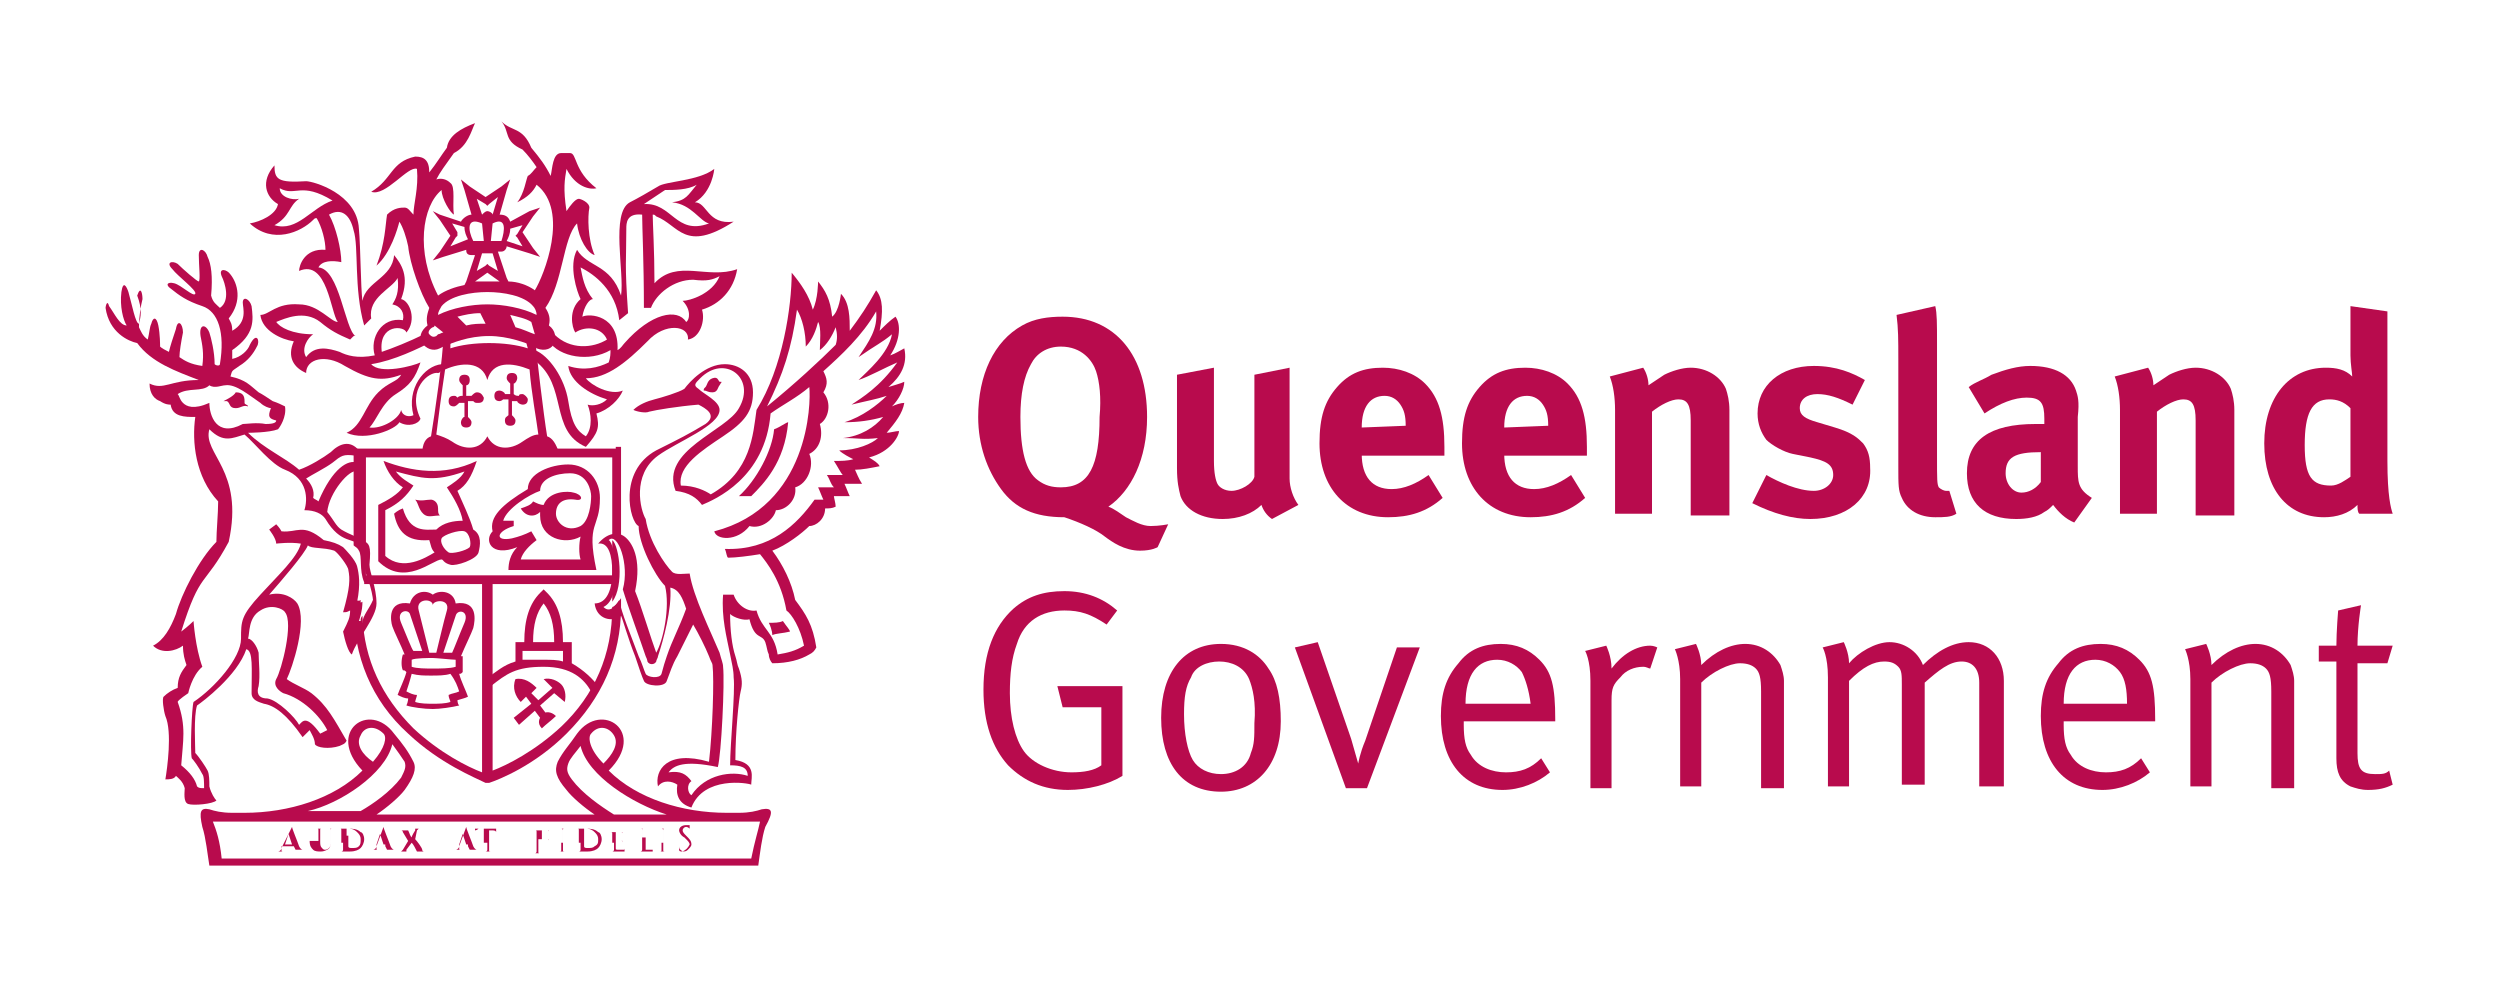 <?xml version="1.0" encoding="utf-8"?>
<!-- Generator: Adobe Illustrator 27.8.0, SVG Export Plug-In . SVG Version: 6.00 Build 0)  -->
<svg version="1.1" id="Layer_1" xmlns="http://www.w3.org/2000/svg" xmlns:xlink="http://www.w3.org/1999/xlink" x="0px" y="0px"
	 viewBox="0 0 142.1 56.1" style="enable-background:new 0 0 142.1 56.1;" xml:space="preserve">
<style type="text/css">
	.st0{fill:#B80B4D;}
</style>
<g>
	<g>
		<path class="st0" d="M65.8,31.1c0,0-0.3,0.2-1,0.2c-0.9,0-1.6-0.5-2-0.8c-0.5-0.4-1.4-0.8-2.3-1.1c-1.7,0-2.8-0.5-3.6-1.6
			c-0.8-1.1-1.3-2.5-1.3-4.1c0-2.4,0.9-4.3,2.5-5.2c0.7-0.4,1.5-0.5,2.3-0.5c3,0,4.8,2.2,4.8,5.7c0,2.4-0.9,4.2-2.2,5.1
			c0.3,0.1,0.7,0.4,1,0.6c0.4,0.2,0.9,0.5,1.4,0.5c0.5,0,1-0.1,1-0.1L65.8,31.1z M62.3,21.1c-0.2-0.6-0.8-1.4-2-1.4
			c-0.8,0-1.4,0.4-1.7,1c-0.4,0.7-0.6,1.7-0.6,3c0,1.9,0.3,3.1,1,3.6c0.4,0.3,0.8,0.4,1.3,0.4c1.6,0,2.2-1.2,2.2-4
			C62.6,22.6,62.5,21.7,62.3,21.1z"/>
		<path class="st0" d="M72.3,29.5c-0.3-0.2-0.5-0.5-0.6-0.8c-0.5,0.5-1.3,0.8-2.2,0.8c-1.2,0-2.1-0.5-2.4-1.3
			c-0.1-0.4-0.2-0.8-0.2-1.6v-5.3l2.1-0.4v5.3c0,0.7,0.1,1.1,0.2,1.3c0.1,0.2,0.4,0.4,0.8,0.4c0.5,0,1.2-0.4,1.3-0.8v-5.8l2-0.4v6.3
			c0,0.5,0.2,1.1,0.5,1.5L72.3,29.5z"/>
		<path class="st0" d="M77.4,25.8L77.4,25.8c0,1.3,0.6,2,1.7,2c0.7,0,1.4-0.3,2.1-0.8l0.8,1.3c-0.9,0.8-1.9,1.1-3.1,1.1
			c-2.4,0-3.9-1.7-3.9-4.2c0-1.5,0.3-2.4,1-3.2c0.7-0.8,1.5-1.1,2.6-1.1c0.9,0,1.8,0.3,2.4,0.9c0.8,0.8,1.1,1.9,1.1,3.6v0.5H77.4z
			 M79.9,24.2c0-0.6-0.1-0.9-0.3-1.2c-0.2-0.3-0.5-0.5-0.9-0.5c-0.8,0-1.3,0.6-1.3,1.8v0L79.9,24.2L79.9,24.2z"/>
		<path class="st0" d="M85.5,25.8L85.5,25.8c0,1.3,0.6,2,1.7,2c0.7,0,1.4-0.3,2.1-0.8l0.8,1.3c-0.9,0.8-1.9,1.1-3.1,1.1
			c-2.4,0-3.9-1.7-3.9-4.2c0-1.5,0.3-2.4,1-3.2c0.7-0.8,1.5-1.1,2.6-1.1c0.9,0,1.8,0.3,2.4,0.9c0.8,0.8,1.1,1.9,1.1,3.6v0.5H85.5z
			 M88,24.2c0-0.6-0.1-0.9-0.3-1.2c-0.2-0.3-0.5-0.5-0.9-0.5c-0.8,0-1.3,0.6-1.3,1.8v0L88,24.2L88,24.2z"/>
		<path class="st0" d="M96.1,29.2v-5.3c0-0.9-0.2-1.2-0.7-1.2c-0.4,0-1,0.3-1.5,0.7v5.8h-2.1v-5.9c0-0.7-0.1-1.4-0.3-1.9l1.9-0.5
			c0.2,0.3,0.3,0.7,0.3,1c0.3-0.2,0.6-0.4,0.9-0.6c0.4-0.2,1-0.4,1.5-0.4c0.9,0,1.7,0.5,2,1.2c0.1,0.3,0.2,0.7,0.2,1.2v6H96.1z"/>
		<path class="st0" d="M102.9,29.5c-1,0-2.1-0.3-3.3-0.9l0.8-1.6c0.7,0.4,1.8,0.9,2.7,0.9c0.6,0,1.1-0.4,1.1-0.9
			c0-0.6-0.4-0.8-1.3-1l-1-0.2c-0.5-0.1-1.2-0.5-1.5-0.8c-0.3-0.4-0.5-0.9-0.5-1.5c0-1.6,1.3-2.7,3.2-2.7c1.3,0,2.2,0.4,2.9,0.8
			l-0.7,1.4c-0.8-0.4-1.4-0.6-2-0.6c-0.6,0-1,0.3-1,0.8c0,0.4,0.3,0.6,1,0.8l1,0.3c1,0.3,1.3,0.6,1.6,0.9c0.3,0.4,0.4,0.8,0.4,1.4
			C106.4,28.3,105,29.5,102.9,29.5z"/>
		<path class="st0" d="M110,29.4c-0.9,0-1.6-0.4-1.9-1.1c-0.2-0.4-0.2-0.7-0.2-1.8v-6.1c0-1.1,0-1.7-0.1-2.5l2.2-0.5
			c0.1,0.4,0.1,1,0.1,2.1v6.4c0,1.4,0,1.6,0.1,1.8c0.1,0.1,0.3,0.2,0.4,0.2c0.1,0,0.1,0,0.2,0l0.4,1.3
			C110.9,29.4,110.5,29.4,110,29.4z"/>
		<path class="st0" d="M117.9,29.7c-0.5-0.2-0.9-0.6-1.2-1c-0.2,0.2-0.3,0.3-0.5,0.4c-0.4,0.3-1,0.4-1.6,0.4c-1.8,0-2.8-0.9-2.8-2.6
			c0-1.9,1.3-2.8,3.9-2.8c0.2,0,0.3,0,0.5,0v-0.3c0-0.9-0.2-1.2-1-1.2c-0.7,0-1.5,0.3-2.4,0.9l-0.9-1.5c0.4-0.3,0.8-0.4,1.3-0.7
			c0.8-0.3,1.5-0.5,2.2-0.5c1.4,0,2.3,0.5,2.6,1.4c0.1,0.3,0.2,0.6,0.1,1.5l0,2.8c0,0.9,0,1.3,0.8,1.8L117.9,29.7z M116,25.7
			c-1.5,0-2,0.3-2,1.2c0,0.6,0.4,1.1,0.9,1.1c0.4,0,0.8-0.2,1.1-0.6L116,25.7L116,25.7z"/>
		<path class="st0" d="M124.8,29.2v-5.3c0-0.9-0.2-1.2-0.7-1.2c-0.4,0-1,0.3-1.5,0.7v5.8h-2.1v-5.9c0-0.7-0.1-1.4-0.3-1.9l1.9-0.5
			c0.2,0.3,0.3,0.7,0.3,1c0.3-0.2,0.6-0.4,0.9-0.6c0.4-0.2,1-0.4,1.5-0.4c0.9,0,1.7,0.5,2,1.2c0.1,0.3,0.2,0.7,0.2,1.2v6H124.8z"/>
		<path class="st0" d="M134.1,29.2c-0.1-0.1-0.1-0.3-0.1-0.5c-0.5,0.5-1.2,0.7-1.9,0.7c-2.1,0-3.4-1.6-3.4-4.2
			c0-2.6,1.4-4.3,3.5-4.3c0.6,0,1.1,0.1,1.5,0.5c0-0.2-0.1-0.7-0.1-1.2v-2.8l2.1,0.3v8.5c0,2,0.2,2.7,0.3,3H134.1z M133.6,23.2
			c-0.4-0.4-0.8-0.5-1.2-0.5c-1,0-1.4,0.8-1.4,2.6c0,1.8,0.4,2.3,1.5,2.3c0.4,0,0.8-0.3,1.1-0.5V23.2z"/>
		<path class="st0" d="M60.7,44.9c-1.4,0-2.5-0.5-3.4-1.4c-0.9-1-1.4-2.4-1.4-4.3c0-2.1,0.6-3.6,1.7-4.6c0.8-0.7,1.7-1,2.9-1
			c1.2,0,2.2,0.4,3,1.1l-0.6,0.8c-0.9-0.6-1.5-0.8-2.4-0.8c-1.3,0-2.3,0.6-2.7,1.9c-0.3,0.8-0.4,1.7-0.4,2.8c0,1.4,0.3,2.6,0.8,3.3
			c0.5,0.7,1.6,1.2,2.7,1.2c0.7,0,1.3-0.1,1.7-0.4v-3.3h-2.2L60.1,39h3.7v5.1C63,44.6,61.8,44.9,60.7,44.9z"/>
		<path class="st0" d="M69.4,45c-2.2,0-3.4-1.6-3.4-4.2c0-2.6,1.3-4.2,3.4-4.2c1.3,0,2.2,0.6,2.7,1.4c0.5,0.7,0.7,1.7,0.7,3
			C72.8,43.5,71.4,45,69.4,45z M71,38.6c-0.3-0.7-1-1-1.7-1c-0.7,0-1.4,0.3-1.6,0.9c-0.3,0.5-0.4,1.1-0.4,2.1c0,1.1,0.2,2.1,0.5,2.6
			c0.3,0.5,0.9,0.8,1.6,0.8c0.8,0,1.5-0.4,1.7-1.2c0.2-0.5,0.2-0.9,0.2-1.7C71.4,39.9,71.2,39.1,71,38.6z"/>
		<path class="st0" d="M77.7,44.8h-1.2l-2.9-8l1.3-0.3l1.9,5.5c0.2,0.7,0.4,1.4,0.4,1.4h0c0,0,0.1-0.6,0.4-1.3l1.8-5.3h1.3
			L77.7,44.8z"/>
		<path class="st0" d="M83.2,41v0.2c0,0.8,0.1,1.3,0.4,1.7c0.4,0.7,1.2,1,2,1c0.8,0,1.4-0.2,2-0.8l0.5,0.8c-0.7,0.6-1.7,1-2.7,1
			c-2.2,0-3.5-1.6-3.5-4.2c0-1.3,0.3-2.2,1-3c0.6-0.8,1.4-1.1,2.4-1.1c0.9,0,1.6,0.3,2.2,0.9c0.7,0.7,0.9,1.5,0.9,3.4V41H83.2z
			 M86.5,38.2c-0.3-0.4-0.8-0.7-1.4-0.7c-1.1,0-1.8,0.8-1.8,2.5h3.7C86.9,39.2,86.7,38.6,86.5,38.2z"/>
		<path class="st0" d="M93.8,38c-0.1,0-0.2-0.1-0.4-0.1c-0.5,0-1,0.2-1.3,0.6c-0.4,0.4-0.5,0.6-0.5,1.3v5h-1.2v-6.1
			c0-1.2-0.3-1.7-0.3-1.7l1.2-0.3c0,0,0.3,0.6,0.3,1.3c0.6-0.8,1.4-1.3,2.2-1.3c0.2,0,0.4,0.1,0.4,0.1L93.8,38z"/>
		<path class="st0" d="M100.1,44.7v-5.4c0-0.8-0.1-1.1-0.3-1.3c-0.2-0.2-0.5-0.3-0.9-0.3c-0.6,0-1.6,0.5-2.2,1.1v5.9h-1.2v-6.1
			c0-1.1-0.3-1.7-0.3-1.7l1.2-0.3c0,0,0.3,0.6,0.3,1.2c0.8-0.8,1.7-1.2,2.5-1.2c0.9,0,1.6,0.5,2,1.2c0.1,0.3,0.2,0.6,0.2,0.9v6.1
			H100.1z"/>
		<path class="st0" d="M112.5,44.7v-5.9c0-0.8-0.4-1.2-1-1.2c-0.7,0-1.3,0.5-2.1,1.2v5.8h-1.3v-5.7c0-0.5,0-0.8-0.2-1
			c-0.2-0.2-0.4-0.3-0.8-0.3c-0.6,0-1.2,0.3-2,1.1v6h-1.2v-6.2c0-1.2-0.3-1.7-0.3-1.7l1.2-0.3c0,0,0.3,0.6,0.3,1.2
			c0.5-0.6,1.5-1.2,2.3-1.2c0.8,0,1.6,0.5,1.9,1.3c0.8-0.8,1.7-1.3,2.6-1.3c1.2,0,2,0.9,2,2.2v6H112.5z"/>
		<path class="st0" d="M117.3,41v0.2c0,0.8,0.1,1.3,0.4,1.7c0.4,0.7,1.2,1,2,1c0.8,0,1.4-0.2,2-0.8l0.5,0.8c-0.7,0.6-1.7,1-2.7,1
			c-2.2,0-3.5-1.6-3.5-4.2c0-1.3,0.3-2.2,1-3c0.6-0.8,1.4-1.1,2.4-1.1c0.9,0,1.6,0.3,2.2,0.9c0.7,0.7,0.9,1.5,0.9,3.4V41H117.3z
			 M120.5,38.2c-0.3-0.4-0.8-0.7-1.4-0.7c-1.1,0-1.8,0.8-1.8,2.5h3.6C120.9,39.2,120.8,38.6,120.5,38.2z"/>
		<path class="st0" d="M129.1,44.7v-5.4c0-0.8-0.1-1.1-0.3-1.3c-0.2-0.2-0.5-0.3-0.9-0.3c-0.6,0-1.6,0.5-2.2,1.1v5.9h-1.2v-6.1
			c0-1.1-0.3-1.7-0.3-1.7l1.2-0.3c0,0,0.3,0.6,0.3,1.2c0.8-0.8,1.7-1.2,2.5-1.2c0.9,0,1.6,0.5,2,1.2c0.1,0.3,0.2,0.6,0.2,0.9v6.1
			H129.1z"/>
		<path class="st0" d="M135.7,37.7h-1.7v5.1c0,0.9,0.2,1.2,1,1.2c0.4,0,0.6,0,0.8-0.2l0.2,0.8c-0.4,0.2-0.8,0.3-1.4,0.3
			c-0.4,0-0.7-0.1-1-0.2c-0.6-0.3-0.8-0.8-0.8-1.6v-5.5h-1v-0.9h1c0-0.8,0.1-2,0.1-2l1.3-0.3c0,0-0.2,1.2-0.2,2.3h2L135.7,37.7z"/>
	</g>
	<g>
		<path class="st0" d="M25.1,20.7c-1,0.1-2,1.4-1.6,2.9c-0.2,0.1-0.6,0.1-0.7-0.3c-0.1,0.5-1.1,1.1-1.8,1c0.4-0.4,0.7-1.4,1.5-1.9
			c0.8-0.5,1.1-0.9,1.4-1.8c-0.4,0.2-2.3,0.7-2.8,0.1c1.3-0.2,2.7-0.9,3.5-1.3L24.1,19c-0.8,0.4-1.8,0.8-2.4,1
			c-0.2-1.6,1.3-1.5,1.4-1.1c0.6-0.7,0.2-1.8-0.3-1.9c0.5-1.3,0-2-0.4-2.5c-0.1,1.3-1.6,1.5-1.8,2.6c-0.1-0.8-0.1-3-0.2-4.1
			c-0.1-2-2.6-2.7-3-2.7c-1.6,0.1-1.8-0.1-1.8-0.9c-0.8,0.9-0.5,1.8,0.2,2.2c-0.1,0.6-1,1-1.6,1.1c1.3,1.2,2.9,0.5,3.6-0.2
			c0.1-0.1,0.1-0.1,0.2-0.1c0.3,0.5,0.5,1.3,0.5,1.8c-1.2-0.1-1.5,0.9-1.5,1.2c1.6-0.7,1.8,2.4,2.2,2.9c-0.4,0-1.1-1-2.2-1
			c-1.3-0.1-1.7,0.6-2.2,0.6c0.1,0.9,1.2,1.4,1.9,1.5c-0.4,0.9,0,1.5,0.7,1.8c0-0.8,1.1-1.1,2.2-0.4c1.4,0.8,2.1,0.9,3.2,0.5
			c-0.2,0.4-0.7,0.4-1.3,1c-0.8,0.8-0.9,1.9-1.8,2.3c1.1,0.5,2.8-0.2,3-0.6c0.5,0.3,1.1,0.1,1.2-0.2c-0.8-1.7,0.5-2.7,1-2.6
			C25.1,21.2,25.3,20.7,25.1,20.7L25.1,20.7z M19.3,20c-0.6-0.2-1.4-0.4-1.9,0.3c-0.3-0.5,0.1-1.1,0.4-1.3c-1.2,0-1.9-0.4-2.1-0.7
			c0.5-0.2,1.6-0.7,2.5,0c0.6,0.5,1,0.7,1.7,1c0.3-0.3,0.2-0.2,0.3-0.2c-0.6-0.4-0.9-3.8-2.1-3.9c0.2-0.4,0.8-0.4,1.3-0.3
			c0-0.7-0.3-2-0.7-2.7c0.7-0.4,1.2,0,1.4,0.9c0.3,0.9,0,3.3,0.6,5.4l0.4-0.4c-0.2-1.2,1.2-1.7,1.5-2.3c0.1,0.8-0.1,1.2-0.3,1.5
			c0.5,0.1,0.7,0.5,0.6,0.9c-1.2-0.2-1.9,1-1.6,2C20.3,20.4,19.7,20.2,19.3,20L19.3,20z M15.9,10.7c0.9,0.5,1.2-0.4,3,0.7
			c-1.2,0.4-2,1.8-3.3,1.4c0.9-0.5,0.8-1.1,1.4-1.5C16.6,11.4,15.9,11.2,15.9,10.7L15.9,10.7z"/>
		<path class="st0" d="M37.2,16.1c0-1.9-0.1-3.4-0.1-3.9c0.1,0,0.1,0,0.2,0.1c1.3,0.5,1.6,2.1,4.4,0.3c-1.5,0.2-1.5-1.1-2.2-1.1
			c1-0.6,1.1-1.9,1.1-1.9c-0.9,0.7-2.8,0.7-3.2,1c-0.5,0.3-1.2,0.7-1.6,0.9c-1.1,0.6-0.3,4-0.5,5.3c-0.6-1.8-1.9-1.6-2.5-2.6
			c-0.5,0.9,0,2.4,0.2,2.8c-0.7,0.6-0.5,1.6-0.3,1.9c0.6-0.4,1.5-0.3,1.8,0.4c-0.8,0.5-2.1,0.6-3-0.3l-0.3,0.4
			c0.6,0.9,2.3,1.2,3.5,0.5c0,0.2,0,0.4-0.1,0.7c-0.6,0.3-1.4,0.5-2.3,0.2c0.1,0.9,1.2,1.6,2.2,1.9c-0.3,0.3-0.8,0.4-1.1,0.3
			c0.2,0.5,0.3,1.3-0.1,1.8c-0.5-0.3-0.8-0.7-1-2c-0.2-1.3-1.1-2.6-1.9-2.9c0,0.5,0,0.3,0,0.6c1.9,1.4,0.8,4,2.9,4.9
			c0.7-0.8,0.8-1.1,0.6-1.9c0.7-0.2,1.3-0.8,1.5-1.3c-0.7,0.3-1.8-0.3-2.1-0.7c1.2,0,2.3-0.9,3.5-2.1c1-1.1,2.4-0.9,2.3-0.1
			c0.7-0.1,1-1.1,0.8-1.7c1-0.3,1.8-1.1,2-2.3C40.2,15.9,38.5,14.7,37.2,16.1L37.2,16.1z M38.8,17.1c0.5,0.5,0.4,1.1,0.2,1.2
			c-0.5-0.8-2-0.5-3.5,1.2c-0.1,0.1-0.2,0.3-0.4,0.4c0.1-2-1.6-2.1-2-1.9c0.1-0.6,0.4-1,0.6-1c-0.5-0.6-0.6-1.3-0.7-1.8
			c0.8,0.4,2,1.3,2.2,3l0.5-0.4c-0.2-2.9-0.1-2.9-0.1-4.8c0-0.3,0-0.9,0.9-0.8c0,0.7,0.1,2.7,0.1,5.3H37c0.3-0.8,1.3-1.6,2.4-1.6
			c0.8,0.1,1.1,0,1.5-0.2C40.5,16.7,39.2,17.1,38.8,17.1L38.8,17.1z M36.6,11.6c0.6-0.4,0.9-0.6,1.2-0.8c0.5,0,1.3,0,1.8-0.3
			c-0.5,0.6-0.6,0.9-1.4,1c1.1,0.1,1.6,1.1,2.1,1.2C38.4,13.4,38.2,11.5,36.6,11.6L36.6,11.6z"/>
		<path class="st0" d="M29.7,22.4c-0.1,0-0.2,0-0.2,0.1c-0.1,0-0.2,0-0.3-0.1l0-0.6c0.1,0,0.2-0.2,0.2-0.3c0-0.2-0.1-0.3-0.3-0.3
			c-0.2,0-0.3,0.1-0.3,0.3c0,0.1,0.1,0.2,0.2,0.3l0,0.6c-0.1,0-0.2,0-0.3,0c0-0.1-0.2-0.2-0.3-0.2c-0.2,0-0.3,0.1-0.3,0.3
			c0,0.2,0.1,0.3,0.3,0.3c0.1,0,0.2-0.1,0.2-0.1c0.1,0,0.2,0,0.3,0l0,0.9c-0.1,0.1-0.2,0.1-0.2,0.3c0,0.2,0.1,0.3,0.3,0.3
			c0.2,0,0.3-0.1,0.3-0.3c0-0.1-0.1-0.2-0.2-0.3l0-0.8c0.1,0,0.2,0,0.3,0c0,0.1,0.2,0.2,0.3,0.2c0.2,0,0.3-0.1,0.3-0.3
			C30,22.6,29.8,22.4,29.7,22.4L29.7,22.4z"/>
		<path class="st0" d="M27.1,22.3c-0.1,0-0.2,0.1-0.3,0.2c-0.1,0-0.2,0-0.3,0l0-0.6c0.1,0,0.2-0.1,0.2-0.3c0-0.2-0.1-0.3-0.3-0.3
			c-0.2,0-0.3,0.1-0.3,0.3c0,0.1,0.1,0.2,0.2,0.3l0,0.6c-0.1,0-0.2,0-0.3,0.1c-0.1-0.1-0.1-0.1-0.2-0.1c-0.2,0-0.3,0.1-0.3,0.3
			c0,0.2,0.1,0.3,0.3,0.3c0.1,0,0.2-0.1,0.3-0.2c0.1,0,0.2,0,0.3,0l0,0.8c-0.1,0-0.2,0.2-0.2,0.3c0,0.2,0.1,0.3,0.3,0.3
			c0.2,0,0.3-0.1,0.3-0.3c0-0.1-0.1-0.2-0.2-0.3l0-0.9c0.1,0,0.2,0,0.3,0c0.1,0.1,0.1,0.1,0.3,0.1c0.2,0,0.3-0.1,0.3-0.3
			C27.4,22.4,27.3,22.3,27.1,22.3L27.1,22.3z"/>
		<path class="st0" d="M31.1,24.8c-0.2-1.2-0.6-4.6-0.7-5.7l-0.5,0c0,0.2,0,0.4,0.1,0.7c-0.6-0.2-1.4-0.3-2.2-0.3
			c-0.8,0-1.6,0.1-2.2,0.3c0-0.3,0-0.5,0.1-0.7l-0.5,0c0,1.1-0.5,4.5-0.7,5.7c-0.3,0.1-0.5,0.4-0.5,1c0,0,2.8,0,3.9,0
			c1.1,0,3.9,0,3.9,0C31.6,25.2,31.4,24.9,31.1,24.8L31.1,24.8z M27.7,24.8c-0.4,0.8-1.3,0.8-2,0.3c-0.3-0.2-0.6-0.3-0.9-0.4
			c0.1-0.8,0.3-2.4,0.5-3.7c0.9-0.4,2.1-0.5,2.4,0.6c0.3-1.1,1.4-1,2.4-0.6c0.1,1.3,0.4,2.9,0.5,3.7c-0.3,0-0.6,0.2-0.9,0.4
			C29,25.6,28.1,25.6,27.7,24.8L27.7,24.8z"/>
		<path class="st0" d="M21.8,26.2c1.6,0.6,3.4,0.9,5.3,0c-0.3,0.9-0.6,1.4-1.1,1.7c0.3,0.7,0.7,1.5,0.9,2.2c0.5,0.3,0.4,0.9,0.3,1.3
			c-0.1,0.4-1.3,0.8-1.6,0.7c-0.4-0.1-0.4-0.3-0.5-0.3c-0.5,0-2.1,1.6-3.6,0.1c0-1.4,0-3.2,0-3.2c0.6-0.3,1.1-0.6,1.4-1
			C22.4,27.4,22,26.8,21.8,26.2L21.8,26.2z M23.5,27.6c-0.4,0.6-0.8,1-1.6,1.4c0,0,0,1.7,0,2.6c1,0.9,2.3,0.1,2.8-0.2
			c-0.2-0.2-0.2-0.4-0.3-0.7c-1.3,0.1-1.8-0.5-2-1.5c0,0,0.2-0.2,0.5-0.3c0.4,1.4,1.3,1.2,1.9,1.2c0.4-0.4,1-0.5,1.5-0.5
			c-0.1-0.6-0.5-1.3-0.9-1.9c0.3-0.2,0.8-0.5,1-0.9c-1.7,0.6-2.4,0.4-3.9,0C22.8,27.2,23.2,27.4,23.5,27.6L23.5,27.6z M26.4,30.2
			c-0.3-0.1-1.2,0.2-1.3,0.4c-0.1,0.2,0.1,0.6,0.4,0.8c0.2,0.1,1-0.1,1.2-0.3C26.8,30.9,26.7,30.3,26.4,30.2L26.4,30.2z"/>
		<path class="st0" d="M34.1,28.3c0-1-0.7-1.9-1.8-1.9c-1,0-2.3,0.5-2.3,1.4c-1.5,0.9-2.2,1.6-2,2.4c-0.5,0.5-0.1,1.5,1.4,0.9
			c-0.4,0.4-0.5,0.9-0.5,1.3c1.4,0,4.6,0,5,0C33.3,29.6,34.1,30.1,34.1,28.3L34.1,28.3z M32.6,28c-0.3-0.1-1.4-0.1-1.7,0.7
			c-0.2,0-0.4-0.1-0.6-0.2c-0.1,0.2-0.4,0.3-0.7,0.4c0.3,0.5,0.8,0.5,1.1,0.2c0,0.1,0,0.1,0,0.2c0,1.3,1.4,1.7,2.3,1.2
			c-0.1,0.4-0.1,1,0,1.3c0,0-3,0-3.4,0c0.1-0.4,0.5-0.8,0.9-1.1l-0.3-0.5c-0.4,0.2-0.7,0.3-1.1,0.4c-1,0.2-0.9-0.4,0.1-0.7v-0.3
			l-0.6,0c0.2-0.7,1.5-1.5,2.1-1.7c0-0.7,0.9-1,1.7-1c1,0,1.2,1,1.2,1.3c0,0.4-0.1,1.4-0.6,1.7c-0.8,0.4-1.4-0.2-1.4-0.7
			c0-0.6,0.4-0.9,1.1-0.8C33.2,28.5,33.1,28.1,32.6,28L32.6,28z"/>
		<path class="st0" d="M32.5,37.7v-1v-0.2h-0.2h-0.3c0-1.3-0.3-2.2-0.9-2.8l-0.2-0.2l-0.2,0.2c-0.6,0.6-0.9,1.5-0.9,2.8h-0.3h-0.2
			v0.2v0.9c-0.7,0.2-1.1,0.6-1.7,1l0,0l0.3,0.4l0,0c0.9-0.7,1.4-1.1,3-1.1c1.6,0,2.3,0.7,2.7,1.4l0.4-0.3
			C33.7,38.6,33.2,38.1,32.5,37.7L32.5,37.7z M30.9,34.3c0.4,0.5,0.6,1.2,0.6,2.2h-1.2C30.3,35.5,30.5,34.8,30.9,34.3L30.9,34.3z
			 M29.7,37.5V37H32v0.6c-0.3-0.1-0.7-0.1-1.1-0.1C30.4,37.5,30.1,37.5,29.7,37.5L29.7,37.5z"/>
		<path class="st0" d="M32.1,39.9c0.1-0.4,0-0.8-0.2-1c-0.2-0.2-0.6-0.4-1-0.3l0.5,0.5l-0.8,0.7l-0.4-0.4c0,0,0.1-0.1,0.3-0.3
			c-0.3-0.3-0.7-0.6-1.2-0.5c-0.2,0.5,0,1,0.3,1.3c0.2-0.2,0.3-0.3,0.3-0.3l0.3,0.4l-1,0.8l0.3,0.4l0.9-0.8l0.3,0.4
			c0,0-0.2,0.3,0.1,0.6c0.2-0.2,0.6-0.5,0.8-0.7c-0.3-0.3-0.6-0.2-0.6-0.2l-0.3-0.4l0.8-0.7L32.1,39.9L32.1,39.9z"/>
		<path class="st0" d="M25.9,34.3c-0.1-0.7-0.9-0.8-1.3-0.5c-0.4-0.3-1.1-0.2-1.3,0.5c-1.3-0.2-1.1,1-1,1.3c0.1,0.3,0.5,1.1,0.7,1.6
			c0,0-0.1,0-0.1,0c-0.1,0.3-0.1,0.7,0,0.9c0.1,0,0.1,0,0.2,0.1c-0.1,0.4-0.4,1-0.5,1.3c0.2,0.1,0.4,0.2,0.6,0.2c0,0,0,0.2-0.1,0.4
			c0.3,0.1,1,0.2,1.5,0.2c0.4,0,1.1-0.1,1.5-0.2C26,40,26,39.8,26,39.8c0.3-0.1,0.4-0.1,0.6-0.2c-0.1-0.3-0.4-0.9-0.5-1.3
			c0.1,0,0.1,0,0.2-0.1c0-0.3,0-0.7,0-0.9c0,0-0.1,0-0.1,0c0.2-0.5,0.6-1.3,0.7-1.6C27,35.3,27.2,34.1,25.9,34.3L25.9,34.3z
			 M24.6,34.4c0-0.3,1-0.4,0.8,0.3c-0.2,0.7-0.4,1.6-0.6,2.4c-0.1,0-0.2,0-0.2,0c-0.1,0-0.2,0-0.2,0c-0.2-0.8-0.4-1.6-0.6-2.4
			C23.6,34,24.6,34,24.6,34.4L24.6,34.4z M25.9,37.5c0,0.1,0,0.3,0,0.4C25.6,38,25,38,24.6,38c-0.4,0-0.9,0-1.2-0.1
			c0-0.1,0-0.3,0-0.4c0.2-0.1,1-0.1,1.2-0.1S25.7,37.5,25.9,37.5L25.9,37.5z M22.8,35.4c-0.3-0.7,0.4-0.8,0.5-0.5
			c0.2,0.6,0.5,1.5,0.7,2.1c-0.2,0-0.4,0-0.5,0C23.4,36.9,23.1,36.1,22.8,35.4L22.8,35.4z M26.1,39.3c-0.2,0.1-0.4,0.1-0.6,0.2
			c0,0.2,0.1,0.3,0.1,0.4c-0.3,0.1-0.7,0.1-1,0.1c-0.3,0-0.7,0-1-0.1c0-0.1,0.1-0.3,0.1-0.4c-0.2,0-0.4-0.1-0.6-0.2
			c0.1-0.3,0.2-0.6,0.3-1c0.4,0.1,0.7,0.1,1.1,0.1c0.4,0,0.8,0,1.1-0.1C25.9,38.7,26,39,26.1,39.3L26.1,39.3z M26.4,35.4
			c-0.3,0.7-0.6,1.5-0.7,1.7c-0.2,0-0.3,0-0.5,0c0.2-0.6,0.5-1.5,0.7-2.1C26,34.6,26.7,34.7,26.4,35.4L26.4,35.4z"/>
		<path class="st0" d="M23.6,28.4c0.4,0.1,0.6,0,0.9,0c0.1,0,0.4,0.1,0.4,0.5c0,0.2,0,0.3,0.1,0.4c-0.3,0-0.6,0.1-0.8,0
			C23.8,29.1,23.8,28.6,23.6,28.4L23.6,28.4z"/>
		<path class="st0" d="M44,24.4c-0.1,1.2-1,2.9-2,3.8l0.7,0c0.7-0.7,1.9-1.9,2.1-4.2C44.7,24,44.3,24.3,44,24.4L44,24.4z"/>
		<path class="st0" d="M40.1,22c0.1-0.1,0.1-0.4,0.4-0.5c0.3-0.1,0.3,0.1,0.4,0.2c0.2,0,0.1,0,0,0.2c-0.1,0.1-0.1,0.4-0.4,0.4
			c-0.3,0-0.3-0.1-0.5-0.1C40,22.1,40,22.1,40.1,22L40.1,22z"/>
		<g>
			<path class="st0" d="M51.4,22.9c-0.2,0-0.5,0.1-0.7,0.2c0.4-0.4,0.7-1,0.7-1.4c-0.2,0.1-0.6,0.2-0.9,0.3c0.7-0.6,1.1-1.3,0.9-2.2
				c-0.2,0.1-0.5,0.3-0.8,0.4c0.6-0.9,0.6-1.8,0.3-2.2c-0.3,0.2-0.6,0.5-0.9,0.8c0.2-1.1,0.2-1.8-0.2-2.3c-0.5,0.9-0.9,1.5-1.5,2.3
				c0-0.7,0-1.6-0.5-2.1c0,0-0.1,1-0.5,1.3c-0.1-1-0.4-1.5-0.8-2c0,0,0,1-0.3,1.6c-0.2-0.8-0.7-1.5-1.2-2.1c0,1.9-0.5,5.4-2,7.8
				c-0.2,1.4-0.3,3.5-2.6,4.8c-0.3-0.2-0.9-0.5-1.7-0.5c-0.2-1.1,1.2-2,2.4-2.8c1.2-0.8,1.7-1.4,1.7-2.5c0-1.1-0.8-1.6-1.6-1.6
				c-1.1,0-2,1-2.3,1.4c-0.3,0.2-1.3,0.5-1.7,0.6c-0.4,0.1-0.9,0.3-1.2,0.6c0.2,0.1,0.7,0.2,0.9,0.1c0.4-0.1,1.6-0.3,2.8-0.4
				c0.4,0.2,1.1,0.6,0.4,1.1c-1,0.6-1.4,0.8-2.8,1.5c-2.2,1.2-1.5,4.1-1,4.3c0,1,0.9,2.8,1.5,3.4c0.3,1.2-0.1,3.1-0.5,3.8
				c-0.3-0.8-0.8-2.5-1.2-3.5c0.4-1.9-0.2-2.8-0.6-3.1c-0.4-0.3-1-0.2-1.5,0.4c0.6-0.1,0.8,0.7,0.8,1.6c0,1-0.3,1.8-1,1.8
				c0.1,0.9,1,1.1,1.5,0.7c0.1,0.2,0.4,1.3,0.8,2.3c0.2,0.6,0.4,1.2,0.5,1.4c0.1,0.3,1.2,0.4,1.3,0c0.2-0.5,0.3-0.9,0.6-1.4
				c0.2-0.4,0.5-1,0.9-1.8c0.3,0.5,0.7,1.3,0.9,1.8c0.1,0.3,0.2,0.4,0.2,0.5c0.1,0.8,0,3.8-0.2,5.5c-2.4-0.7-3.1,0.5-2.9,1.4
				c0.3-0.4,0.8-0.3,1.1-0.1c-0.1,0.6,0.1,1.1,0.8,1.3c0.7-1.8,3.2-1.4,3.4-1.3c0-0.4,0.3-1.2-0.9-1.4c0-1.6,0.2-3.5,0.3-3.9
				c0.1-0.4,0.1-0.7-0.1-1.3c-0.1-0.2-0.1-0.4-0.2-0.7l0,0c-0.2-0.6-0.3-1.5-0.3-2.4c0.2,0.2,0.8,0.4,1.1,0.3
				c0.3,1.2,0.7,0.8,0.9,1.3c0.1,0.3,0.1,0.5,0.2,0.7c0,0.2,0.1,0.4,0.2,0.5c0.9,0,1.6-0.2,2.1-0.5c0.2-0.1,0.3-0.2,0.4-0.4
				c-0.2-1.3-0.6-1.9-1.2-2.7c-0.2-1-0.7-2-1.3-2.8c0.8-0.3,1.7-1,2.1-1.4c0.4,0,0.9-0.4,0.9-1c0.2,0,0.4,0,0.6-0.1
				c0-0.2-0.1-0.5-0.1-0.6c0.3,0,0.6,0,0.9,0c-0.1-0.2-0.2-0.5-0.3-0.7c0.3,0,0.7,0,1,0c-0.2-0.3-0.3-0.6-0.4-0.8
				c0.4,0,0.9-0.1,1.4-0.2c-0.1-0.2-0.3-0.3-0.6-0.5c1.2-0.3,1.7-1.2,1.7-1.5c-0.2,0-0.5,0.1-0.7,0.1C50.9,24,51.3,23.5,51.4,22.9z
				 M45.3,17.6c0.3,0.5,0.5,1.3,0.5,2.1c0.4-0.4,0.6-1,0.7-1.4c0.2,0.3,0.1,1.2,0.1,1.6c0.4-0.3,0.7-0.8,0.9-1.3
				c0.1,0.4,0.1,0.7,0,1c-0.9,0.9-2.3,2.2-3.9,3.5C44.5,21.3,45,19.8,45.3,17.6z M37.9,37.3c-0.1,0.3-0.2,0.6-0.3,1
				c-0.1,0.3-0.8,0.2-0.9,0c-0.1-0.2-0.2-0.6-0.4-1l0,0c-0.4-1.1-1-2.5-1.1-3.2c-0.3,0.5-0.6,0.7-0.9,0.4c1.1-0.5,0.7-3.6,0.3-3.8
				c0.5-0.5,1.2,1.4,0.8,2.8c0.3,1,1,2.9,1.3,3.8c0.1,0.2,0.1,0.3,0.1,0.3c0.1,0.2,0.4,0.2,0.5,0c0-0.1,0.1-0.2,0.1-0.3
				c0.3-0.9,0.8-2.7,0.7-3.9c0.5,0.1,0.7,0.6,0.9,1.2C38.6,35.7,38.2,36.4,37.9,37.3z M49.9,24.9c-0.3,0.3-1.2,0.7-2.2,0.7
				c0.2,0.2,0.6,0.4,0.8,0.5c-0.3,0.1-0.7,0.1-1.1,0.1c0.2,0.3,0.4,0.7,0.5,0.8c-0.3,0-0.6,0-0.9,0c0.2,0.3,0.2,0.5,0.4,0.7
				c-0.2,0-0.7,0-0.9,0c0.1,0.2,0.2,0.5,0.3,0.7c-0.1,0-0.4,0-0.5,0c-1,1.4-2.5,2.9-5.1,2.8c0.1,0.2,0.1,0.5,0.2,0.5
				c0.4,0,1.2-0.1,1.8-0.2c0.4,0.5,1.2,1.5,1.5,3.2c0.3,0.2,0.8,1,1,2c-0.5,0.3-0.9,0.4-1.5,0.5c-0.2-1.3-0.9-1.4-1.2-2.5
				c-0.5,0.1-1.1-0.3-1.3-0.9h-0.6c-0.1,1.3,0.2,2.4,0.4,3.4c0.1,0.5,0.2,0.9,0.2,1.3c0.1,0.8-0.2,3.8-0.2,5c0.6,0,1,0.1,1,0.6
				c-0.9-0.3-2.4-0.1-3.2,1.1c-0.2-0.1-0.3-0.6,0-0.8c-0.3-0.4-0.6-0.6-1.3-0.5c0.3-0.4,0.9-0.7,2.8-0.3c0.2-0.7,0.4-4.8,0.3-5.7
				c0-0.2-0.1-0.4-0.2-0.8h0c-0.5-1.2-1.5-3.2-1.7-4.5c-0.3,0-0.8,0.1-1-0.1c-0.4-0.4-1.3-1.7-1.5-3c-0.3-0.5-0.8-2.5,0.7-3.6
				c1.1-0.8,3.5-1.7,3.5-2.6c0-0.5-0.9-0.9-1.2-1.2c-0.3-0.2-0.2-0.3,0.1-0.6c1.4-1.4,3.2,0,2.2,1.7c-0.7,1.3-4.5,2.4-3.6,4.7
				c0.8,0.1,1.2,0.4,1.5,0.8c0.7-0.3,3.6-1.5,3.9-5.2c0.7-0.5,1.5-0.9,2.2-1.5c0.1,0.9,0,6.8-5.4,8.2c0.1,0.5,1.3,0.6,2-0.3
				c0.7,0.2,1.4-0.4,1.5-0.9c0.6,0,1.2-0.6,1.1-1.3c0.7-0.2,1.1-1.2,0.8-1.9c0.6-0.3,0.8-1,0.6-1.7c0.5-0.3,0.7-1.2,0.2-1.8
				c0.3-0.5,0.2-0.8,0-1.2c1-0.9,2.2-2,3-3.4c0.1,1-0.4,1.7-1,2.6c1-0.7,1.3-0.8,1.9-1.3c-0.2,1.1-1.4,2.1-1.9,2.6
				c0.6-0.2,1.5-0.7,2.2-1C50,22,49,22.6,48.4,23c0.8-0.2,1.4-0.3,2-0.5c-0.5,0.5-1.4,1.2-2.4,1.5c0.8,0,1.5-0.1,2.2-0.3
				c-0.5,0.6-1.3,1.1-2.3,1.2C48.9,24.9,49,25,49.9,24.9z"/>
			<path class="st0" d="M44.9,35.9c0-0.1-0.2-0.3-0.4-0.6c-0.2,0.1-0.5,0.1-0.8,0.1c0.2,0.4,0.2,0.7,0.2,0.7
				C44.1,36,44.5,36,44.9,35.9z"/>
		</g>
		<path class="st0" d="M43.3,46c-0.3,0.1-0.7,0.2-1.3,0.2h-0.7c-2.5,0-5.1-0.8-6.7-2.4c2.2-2.2-0.4-4-1.8-2.1
			c-0.4,0.6-0.8,1-1.1,1.6c-0.2,0.5-0.1,0.9,0.5,1.6c0.3,0.4,1,1,1.6,1.4H21.4c0.6-0.4,1.3-1,1.6-1.4c0.5-0.7,0.7-1.2,0.5-1.6
			c-0.3-0.6-0.6-1-1.1-1.6c-1.4-1.9-3.9-0.1-1.8,2.1c-1.6,1.6-4.2,2.4-6.7,2.4h-0.7c-0.6,0-1-0.1-1.3-0.2c-0.5-0.1-0.6,0.1-0.4,1
			c0.2,0.6,0.3,1.6,0.4,2.2h31.2c0.1-0.7,0.2-1.6,0.4-2.2C44,46.1,43.9,45.9,43.3,46L43.3,46z M33.6,41.7c0.4-0.5,1-0.4,1.3,0.1
			c0.3,0.5-0.1,1.1-0.6,1.6C33.5,42.6,33.4,41.9,33.6,41.7L33.6,41.7z M32.5,44.3c-0.3-0.4-0.3-0.6-0.2-0.9c0.1-0.3,0.4-0.6,0.7-1
			c0.4,1.7,3,3.3,4.9,3.9h-3C34.1,45.8,33.1,45.1,32.5,44.3L32.5,44.3z M20.5,41.8c0.2-0.5,0.8-0.6,1.3-0.1c0.2,0.2,0.1,0.8-0.6,1.6
			C20.6,42.9,20.2,42.3,20.5,41.8L20.5,41.8z M22.3,42.3c0.3,0.4,0.5,0.7,0.7,1c0.1,0.3,0,0.5-0.2,0.9c-0.6,0.8-1.6,1.5-2.3,1.9h-3
			C19.3,45.7,21.9,44,22.3,42.3L22.3,42.3z M42.7,48.8H12.6c-0.1-1-0.3-1.6-0.5-2.1h31.1C43.1,47.2,42.9,47.8,42.7,48.8L42.7,48.8z"
			/>
		<path class="st0" d="M16.7,48.1C16.7,48.1,16.7,48.1,16.7,48.1l0.1,0.2c0,0,0,0,0,0c0,0,0,0,0,0c0,0,0,0,0.1,0c0.1,0,0.3,0,0.3,0
			c0.1,0,0.1,0,0.1,0c0,0,0,0,0,0c0,0,0,0-0.1,0c0,0-0.1,0-0.2-0.2c-0.1-0.3-0.4-1-0.4-1.1c0,0,0-0.1,0-0.1c0,0,0,0,0,0.1L16,48.2
			c0,0.1-0.1,0.2-0.2,0.2c0,0,0,0-0.1,0c0,0,0,0,0,0c0,0,0,0,0,0c0.1,0,0.2,0,0.2,0c0.1,0,0.1,0,0.2,0c0,0,0,0,0,0c0,0,0,0,0,0h0
			c-0.1,0-0.1,0-0.1-0.1c0,0,0-0.1,0-0.1l0-0.1c0,0,0,0,0,0H16.7L16.7,48.1z M16.2,48C16.2,48,16.2,48,16.2,48l0.2-0.6c0,0,0,0,0,0
			c0,0,0,0,0,0l0.2,0.6c0,0,0,0,0,0H16.2L16.2,48z"/>
		<path class="st0" d="M17.6,47.8c0,0.3,0.1,0.4,0.2,0.5c0.1,0.1,0.3,0.1,0.4,0.1c0.1,0,0.2,0,0.4-0.1c0.2-0.1,0.2-0.3,0.2-0.5v-0.2
			c0-0.3,0-0.3,0-0.4c0-0.1,0-0.1,0.1-0.1c0,0,0,0,0.1,0s0,0,0,0c0,0,0,0,0,0c-0.1,0-0.2,0-0.2,0c0,0-0.1,0-0.2,0c0,0,0,0,0,0
			c0,0,0,0,0,0c0,0,0,0,0.1,0c0.1,0,0.1,0,0.1,0.1c0,0.1,0,0.1,0,0.4v0.2c0,0.2,0,0.3-0.1,0.4c-0.1,0.1-0.2,0.1-0.2,0.1
			c-0.1,0-0.1,0-0.2-0.1c-0.1-0.1-0.1-0.2-0.1-0.4v-0.2c0-0.3,0-0.3,0-0.4c0-0.1,0-0.1,0.1-0.1c0,0,0,0,0.1,0c0,0,0,0,0,0
			c0,0,0,0,0,0c-0.1,0-0.2,0-0.2,0c-0.1,0-0.2,0-0.3,0c0,0,0,0,0,0c0,0,0,0,0,0c0,0,0.1,0,0.1,0c0.1,0,0.1,0,0.1,0.1
			c0,0.1,0,0.1,0,0.4V47.8L17.6,47.8z"/>
		<path class="st0" d="M19.5,47.9c0,0.2,0,0.3,0,0.4c0,0,0,0.1-0.1,0.1c0,0,0,0-0.1,0c0,0,0,0,0,0c0,0,0,0,0,0c0.1,0,0.2,0,0.2,0
			c0.1,0,0.2,0,0.4,0c0.3,0,0.5-0.1,0.6-0.2c0.1-0.1,0.2-0.3,0.2-0.5c0-0.2-0.1-0.4-0.2-0.4c-0.2-0.2-0.5-0.2-0.7-0.2
			c-0.1,0-0.2,0-0.3,0c0,0-0.2,0-0.3,0c0,0,0,0,0,0c0,0,0,0,0,0c0,0,0.1,0,0.1,0c0.1,0,0.1,0,0.1,0.1c0,0.1,0,0.1,0,0.4V47.9
			L19.5,47.9z M19.7,47.5c0-0.1,0-0.3,0-0.4c0,0,0,0,0,0c0,0,0.1,0,0.1,0c0.1,0,0.3,0,0.5,0.2c0.1,0.1,0.2,0.2,0.2,0.4
			c0,0.2,0,0.3-0.1,0.4c-0.1,0.1-0.2,0.1-0.4,0.1c-0.1,0-0.2,0-0.2-0.1c0,0,0-0.1,0-0.1c0,0,0-0.2,0-0.4V47.5L19.7,47.5z"/>
		<path class="st0" d="M21.9,48.1C21.9,48.1,21.9,48.1,21.9,48.1l0.1,0.2c0,0,0,0,0,0c0,0,0,0,0,0c0,0,0,0,0.1,0c0.1,0,0.3,0,0.3,0
			c0.1,0,0.1,0,0.1,0c0,0,0,0,0,0c0,0,0,0-0.1,0c0,0-0.1,0-0.2-0.2c-0.1-0.3-0.4-1-0.4-1.1c0,0,0-0.1,0-0.1c0,0,0,0,0,0.1l-0.4,1.1
			c0,0.1-0.1,0.2-0.2,0.2c0,0,0,0-0.1,0c0,0,0,0,0,0c0,0,0,0,0,0c0.1,0,0.2,0,0.2,0c0.1,0,0.1,0,0.2,0c0,0,0,0,0,0c0,0,0,0,0,0h0
			c-0.1,0-0.1,0-0.1-0.1c0,0,0-0.1,0-0.1l0-0.1c0,0,0,0,0,0H21.9L21.9,48.1z M21.4,48C21.4,48,21.4,48,21.4,48l0.2-0.6c0,0,0,0,0,0
			s0,0,0,0l0.2,0.6c0,0,0,0,0,0H21.4L21.4,48z"/>
		<path class="st0" d="M23.7,47.2c0.1-0.1,0.1-0.1,0.1-0.1c0,0,0,0,0.1,0c0,0,0,0,0,0c0,0,0,0,0,0c-0.1,0-0.1,0-0.2,0
			c0,0-0.1,0-0.2,0c0,0,0,0,0,0c0,0,0,0,0,0c0,0,0,0,0.1,0c0,0,0,0,0,0c0,0,0,0,0,0.1c0,0-0.2,0.3-0.2,0.4c-0.1-0.1-0.1-0.2-0.2-0.4
			c0,0,0,0,0,0c0,0,0,0,0,0c0,0,0,0,0,0c0,0,0,0,0,0c0,0,0,0,0,0c-0.1,0-0.2,0-0.2,0c-0.1,0-0.2,0-0.3,0c0,0,0,0,0,0c0,0,0,0,0,0
			c0,0,0,0,0.1,0c0.1,0,0.1,0.1,0.1,0.1l0.3,0.5l-0.3,0.5c-0.1,0.1-0.1,0.1-0.1,0.1c0,0-0.1,0-0.1,0c0,0,0,0,0,0c0,0,0,0,0,0h0
			c0,0,0.1,0,0.2,0c0,0,0.2,0,0.2,0h0c0,0,0,0,0,0c0,0,0,0,0,0c0,0,0,0,0,0c0,0,0,0,0,0c0,0,0,0,0-0.1l0.3-0.4
			c0.1,0.1,0.2,0.3,0.3,0.5c0,0,0,0,0,0c0,0,0,0,0,0c0,0,0,0,0.1,0c0.1,0,0.3,0,0.3,0h0.1c0,0,0,0,0,0c0,0,0,0,0,0c0,0,0,0-0.1,0
			c0,0-0.1,0-0.1-0.1c0-0.1-0.3-0.5-0.4-0.6L23.7,47.2L23.7,47.2z"/>
		<path class="st0" d="M26.6,48.1C26.6,48.1,26.6,48.1,26.6,48.1l0.1,0.2c0,0,0,0,0,0c0,0,0,0,0,0c0,0,0,0,0.1,0c0.1,0,0.3,0,0.3,0
			c0.1,0,0.1,0,0.1,0c0,0,0,0,0,0c0,0,0,0-0.1,0c0,0-0.1,0-0.2-0.2c-0.1-0.3-0.4-1-0.4-1.1c0,0,0-0.1,0-0.1c0,0,0,0,0,0.1l-0.4,1.1
			c0,0.1-0.1,0.2-0.2,0.2c0,0,0,0-0.1,0c0,0,0,0,0,0c0,0,0,0,0,0c0.1,0,0.2,0,0.2,0c0.1,0,0.1,0,0.2,0c0,0,0,0,0,0c0,0,0,0,0,0h0
			c-0.1,0-0.1,0-0.1-0.1c0,0,0-0.1,0-0.1l0-0.1c0,0,0,0,0,0H26.6L26.6,48.1z M26.1,48C26.1,48,26.1,48,26.1,48l0.2-0.6c0,0,0,0,0,0
			c0,0,0,0,0,0l0.2,0.6c0,0,0,0,0,0L26.1,48L26.1,48z"/>
		<path class="st0" d="M27.7,47.9c0,0.2,0,0.3,0,0.4c0,0,0,0.1-0.1,0.1c0,0,0,0-0.1,0c0,0,0,0,0,0c0,0,0,0,0,0c0.1,0,0.2,0,0.2,0
			c0,0,0.2,0,0.3,0c0,0,0,0,0,0c0,0,0,0,0,0c0,0-0.1,0-0.1,0c-0.1,0-0.1,0-0.1-0.1c0-0.1,0-0.2,0-0.4v-0.7l0.2,0
			c0.2,0,0.2,0.1,0.2,0.1l0,0c0,0,0,0,0,0c0,0,0,0,0,0c0,0,0-0.2,0-0.2c0,0,0,0,0,0c0,0-0.1,0-0.2,0h-0.7c-0.1,0-0.1,0-0.2,0
			c0,0-0.1,0-0.1,0c0,0,0,0,0,0c0,0,0,0.2,0,0.2c0,0,0,0,0,0c0,0,0,0,0,0c0,0,0,0,0-0.1c0,0,0.1,0,0.2-0.1l0.3,0V47.9L27.7,47.9z"/>
		<path class="st0" d="M30.8,47.7C30.8,47.7,30.8,47.7,30.8,47.7c0,0,0.2,0,0.3,0c0.1,0,0.1,0,0.1,0.1c0,0,0,0,0,0.1c0,0,0,0,0,0
			c0,0,0,0,0,0c0,0,0-0.1,0-0.1c0-0.1,0-0.1,0-0.1c0,0,0,0,0,0c0,0,0,0,0,0c0,0,0,0-0.1,0c0,0,0,0-0.1,0L30.8,47.7
			c0-0.1,0-0.1,0-0.1v-0.4c0,0,0,0,0,0l0.3,0c0.1,0,0.1,0,0.1,0.1c0,0,0,0.1,0,0.1c0,0,0,0,0,0c0,0,0,0,0,0c0,0,0-0.1,0-0.1
			c0,0,0-0.1,0-0.1c0,0,0,0,0,0s0,0,0,0c0,0,0,0-0.1,0c0,0-0.4,0-0.5,0c-0.1,0-0.2,0-0.3,0c0,0,0,0,0,0c0,0,0,0,0,0c0,0,0.1,0,0.1,0
			c0.1,0,0.1,0,0.1,0.1c0,0.1,0,0.1,0,0.4v0.3c0,0.2,0,0.3,0,0.4c0,0,0,0.1-0.1,0.1c0,0,0,0-0.1,0c0,0,0,0,0,0c0,0,0,0,0,0
			c0.1,0,0.2,0,0.2,0c0,0,0.2,0,0.3,0c0,0,0,0,0,0c0,0,0,0,0,0c0,0-0.1,0-0.1,0c-0.1,0-0.1,0-0.1-0.1c0-0.1,0-0.2,0-0.4V47.7
			L30.8,47.7z"/>
		<path class="st0" d="M31.9,47.9c0,0.2,0,0.3,0,0.4c0,0.1,0,0.1-0.1,0.1c0,0,0,0-0.1,0c0,0,0,0,0,0c0,0,0,0,0,0c0.1,0,0.2,0,0.2,0
			c0,0,0.2,0,0.3,0c0,0,0,0,0,0c0,0,0,0,0,0c0,0-0.1,0-0.1,0c-0.1,0-0.1,0-0.1-0.1c0-0.1,0-0.2,0-0.4v-0.3c0-0.3,0-0.3,0-0.4
			c0-0.1,0-0.1,0.1-0.1c0,0,0,0,0.1,0c0,0,0,0,0,0c0,0,0,0,0,0c-0.1,0-0.2,0-0.2,0c-0.1,0-0.2,0-0.2,0c0,0,0,0,0,0c0,0,0,0,0,0
			c0,0,0,0,0.1,0c0,0,0.1,0,0.1,0.1c0,0.1,0,0.1,0,0.4V47.9L31.9,47.9z"/>
		<path class="st0" d="M33,47.9c0,0.2,0,0.3,0,0.4c0,0,0,0.1-0.1,0.1c0,0,0,0-0.1,0c0,0,0,0,0,0c0,0,0,0,0,0c0.1,0,0.2,0,0.2,0
			c0.1,0,0.3,0,0.4,0c0.3,0,0.5-0.1,0.6-0.2c0.1-0.1,0.2-0.3,0.2-0.5c0-0.2-0.1-0.4-0.2-0.4c-0.2-0.2-0.5-0.2-0.7-0.2
			c-0.1,0-0.2,0-0.3,0c0,0-0.2,0-0.3,0c0,0,0,0,0,0c0,0,0,0,0,0c0,0,0.1,0,0.1,0c0.1,0,0.1,0,0.1,0.1c0,0.1,0,0.1,0,0.4V47.9
			L33,47.9z M33.2,47.5c0-0.1,0-0.3,0-0.4c0,0,0,0,0,0c0,0,0.1,0,0.1,0c0.1,0,0.3,0,0.5,0.2c0.1,0.1,0.2,0.2,0.2,0.4
			c0,0.2,0,0.3-0.2,0.4c-0.1,0.1-0.2,0.1-0.4,0.1c-0.1,0-0.2,0-0.2-0.1c0,0,0-0.1,0-0.1c0,0,0-0.2,0-0.4V47.5L33.2,47.5z"/>
		<path class="st0" d="M34.9,47.9c0,0.2,0,0.3,0,0.4c0,0,0,0.1-0.1,0.1c0,0,0,0-0.1,0c0,0,0,0,0,0c0,0,0,0,0,0c0.1,0,0.2,0,0.2,0
			c0.1,0,0.2,0,0.5,0c0.1,0,0.1,0,0.1,0c0,0,0-0.2,0-0.2c0,0,0,0,0,0c0,0,0,0,0,0c0,0.1,0,0.1-0.1,0.1c0,0-0.1,0-0.2,0
			c-0.2,0-0.2,0-0.2-0.1c0-0.1,0-0.2,0-0.3v-0.1c0,0,0,0,0,0c0,0,0.2,0,0.3,0c0.1,0,0.1,0,0.1,0.1c0,0,0,0,0,0.1c0,0,0,0,0,0
			c0,0,0,0,0,0c0,0,0-0.1,0-0.1c0-0.1,0-0.1,0-0.1c0,0,0,0,0,0c0,0,0,0,0,0c0,0,0,0-0.1,0c0,0-0.2,0-0.3,0c0,0,0,0,0,0v-0.5
			c0,0,0,0,0,0c0,0,0.2,0,0.3,0c0.1,0,0.1,0,0.1,0.1c0,0,0,0.1,0,0.1c0,0,0,0,0,0c0,0,0,0,0,0c0,0,0-0.1,0-0.1c0-0.1,0-0.1,0-0.1
			c0,0,0,0,0,0c0,0,0,0,0,0c0,0,0,0-0.1,0c0,0-0.4,0-0.4,0c0,0-0.2,0-0.3,0c0,0,0,0,0,0c0,0,0,0,0,0c0,0,0.1,0,0.1,0
			c0.1,0,0.1,0,0.1,0.1c0,0.1,0,0.1,0,0.4V47.9L34.9,47.9z"/>
		<path class="st0" d="M36.5,47.6c0-0.3,0-0.3,0-0.4c0-0.1,0-0.1,0.1-0.1c0,0,0.1,0,0.1,0c0,0,0,0,0,0c0,0,0,0,0,0
			c-0.1,0-0.2,0-0.2,0c0,0-0.2,0-0.2,0c0,0,0,0,0,0c0,0,0,0,0,0c0,0,0,0,0.1,0c0.1,0,0.1,0,0.1,0.1c0,0.1,0,0.1,0,0.4v0.3
			c0,0.2,0,0.3,0,0.4c0,0,0,0.1-0.1,0.1c0,0,0,0-0.1,0c0,0,0,0,0,0c0,0,0,0,0,0c0.1,0,0.2,0,0.2,0c0.1,0,0.3,0,0.5,0
			c0.1,0,0.1,0,0.1,0c0-0.1,0-0.2,0-0.2c0,0,0,0,0,0c0,0,0,0,0,0c0,0,0,0.1,0,0.1c0,0-0.1,0-0.2,0c-0.1,0-0.2,0-0.2,0
			c0,0,0-0.2,0-0.4V47.6L36.5,47.6z"/>
		<path class="st0" d="M37.6,47.9c0,0.2,0,0.3,0,0.4c0,0.1,0,0.1-0.1,0.1c0,0,0,0-0.1,0c0,0,0,0,0,0c0,0,0,0,0,0c0.1,0,0.2,0,0.2,0
			c0,0,0.2,0,0.3,0c0,0,0,0,0,0c0,0,0,0,0,0c0,0-0.1,0-0.1,0c-0.1,0-0.1,0-0.1-0.1c0-0.1,0-0.2,0-0.4v-0.3c0-0.3,0-0.3,0-0.4
			c0-0.1,0-0.1,0.1-0.1c0,0,0,0,0.1,0c0,0,0,0,0,0c0,0,0,0,0,0c-0.1,0-0.2,0-0.2,0c-0.1,0-0.2,0-0.2,0c0,0,0,0,0,0c0,0,0,0,0,0
			c0,0,0,0,0.1,0c0,0,0.1,0,0.1,0.1c0,0.1,0,0.1,0,0.4V47.9L37.6,47.9z"/>
		<path class="st0" d="M38.8,48.4c0.1,0,0.2,0,0.3-0.1c0.1-0.1,0.2-0.2,0.2-0.3c0-0.2-0.1-0.3-0.3-0.5l0,0c-0.1-0.1-0.2-0.2-0.2-0.3
			c0-0.1,0.1-0.2,0.2-0.2c0.1,0,0.2,0.1,0.2,0.1c0,0,0,0.1,0,0.1c0,0,0,0,0,0c0,0,0,0,0-0.1c0-0.1,0-0.2,0-0.2c0,0,0,0,0,0
			c0,0-0.1,0-0.2,0c-0.2,0-0.4,0.1-0.4,0.3c0,0.1,0.1,0.3,0.3,0.4l0.1,0.1c0.1,0.1,0.2,0.2,0.2,0.3C39.1,48.2,39,48.3,38.8,48.4
			c-0.1-0.1-0.2-0.1-0.2-0.3c0,0,0-0.1,0-0.1c0,0,0,0,0,0c0,0,0,0,0,0c0,0,0,0.1,0,0.2c0,0,0,0,0,0.1C38.6,48.4,38.7,48.4,38.8,48.4
			L38.8,48.4z"/>
		<path class="st0" d="M33.5,11.8c0-0.3-0.5-0.5-0.6-0.5c-0.2,0-0.5,0.4-0.7,0.7c-0.2-1.3-0.1-1.8,0-2.4c0.5,1,1.3,1.2,1.7,1.1
			c-1.3-1-1.1-2-1.5-2c-0.2,0-0.4,0-0.5,0c-0.5,0-0.5,0.9-0.6,1.3c-0.3-0.6-0.6-1-1.1-1.6c-0.5-1.2-1.1-0.9-1.7-1.5
			C29,7.5,28.6,8,29.7,8.5c0.3,0.3,0.6,0.7,0.8,1C30.3,9.7,30.2,9.9,30,10c-0.1,0.2-0.2,1-0.6,1.5c0.6-0.3,0.9-0.6,1.1-1
			c1.9,1.5,0.4,5.2-0.1,6c-0.4-0.3-1-0.5-1.5-0.5l-0.1-0.2l-0.5-1.5h0.2c0.2,0,0.3-0.2,0.3-0.3l1.3,0.4l0.6,0.2l-0.4-0.5l-0.6-0.9
			l0.6-0.9l0.4-0.5l-0.6,0.2L29,12.6c-0.1-0.3-0.3-0.4-0.6-0.4l0.4-1.4l0.2-0.6l-0.5,0.4l-0.9,0.6l-0.9-0.6l-0.5-0.4l0.2,0.6
			l0.4,1.4c-0.2,0-0.5,0.2-0.6,0.4l-1.2-0.4L24.6,12l0.4,0.5l0.6,0.9l-0.6,0.9l-0.4,0.5l0.6-0.2l1.3-0.4c0,0.1,0,0.3,0.3,0.3H27
			l-0.5,1.5l-0.1,0.2c-0.5,0.1-1.1,0.3-1.5,0.6c-1.3-2.5-0.9-5.1,0.2-6c0,0.5,0.5,1.3,0.7,1.4c-0.1-0.6,0.1-1.6-0.2-1.8
			c-0.2-0.2-0.5-0.3-0.8-0.2c0.2-0.4,0.5-0.8,1-1.5c0.8-0.4,1-1.3,1.2-1.7c-0.8,0.3-1.5,0.7-1.6,1.4c-0.3,0.4-0.6,0.9-1,1.4
			c0-0.7-0.3-0.9-0.8-0.9c-1.4,0.3-1.3,1.3-2.5,2c0.8,0.3,2.1-1.5,2.6-1.3c0.1,1.1-0.2,2-0.2,2.6c-0.2-0.2-0.3-0.4-0.5-0.4
			c-0.2,0-0.6,0-1,0.4c-0.1,0.6-0.1,1.6-0.6,2.9c0.8-0.7,1.2-2.1,1.3-2.5c0.2,0.3,0.4,0.9,0.5,1.4c0.1,1,0.7,2.7,1.2,3.5
			c-0.1,0.3-0.2,0.6-0.1,1c-0.4,0.3-0.5,0.7-0.3,1c0.2,0.3,0.6,0.5,1,0.3l0.2-0.1c0.5-0.2,1.4-0.6,2.6-0.6c1.1,0,2.1,0.4,2.6,0.6
			l0.1,0.1c0.5,0.2,0.9,0,1-0.3c0.1-0.3,0.1-0.7-0.3-1c0.1-0.4,0-0.7-0.2-1l0,0c1-1.4,1-4,1.8-4.8c0.1,0.9,0.6,1.7,1,1.8
			C33.4,13.6,33.4,12.3,33.5,11.8L33.5,11.8z M29,13l0.7-0.2l-0.3,0.5l-0.1,0.1l0.1,0.1l0.3,0.5l-0.9-0.3C28.9,13.5,29,13.3,29,13
			L29,13z M25.6,14l0.3-0.5l0.1-0.1L26,13.2l-0.3-0.5l0.7,0.2c0,0.3,0.1,0.5,0.2,0.7L25.6,14L25.6,14z M28.5,13.7h-0.6l0.1-1
			C28.8,12.3,28.7,13.1,28.5,13.7L28.5,13.7z M28.3,15.4l-0.5-0.3L27.7,15l-0.1,0.1l-0.5,0.3l0.3-1H28L28.3,15.4L28.3,15.4z
			 M27.6,11.6l0.1,0.1l0.1-0.1l0.5-0.4L28,12.2c0,0,0,0,0,0c0-0.1-0.2-0.2-0.3-0.2c-0.1,0-0.2,0.1-0.3,0.2c0,0,0,0,0,0l-0.3-0.9
			L27.6,11.6L27.6,11.6z M26.9,13.7c-0.3-0.6-0.4-1.4,0.5-1l0.1,1H26.9L26.9,13.7z M27.7,15.5l0.7,0.5c-0.3,0-0.5,0-0.7,0
			c-0.1,0-0.4,0-0.7,0L27.7,15.5L27.7,15.5z M24.9,19l-0.1,0.1c-0.2,0.1-0.3,0-0.4-0.1c-0.1-0.1,0-0.3,0.2-0.4c0,0,0.1,0,0.1-0.1
			l0.5,0.4C25.1,18.9,25,19,24.9,19L24.9,19z M26.5,18.5L26,18c0.4-0.1,0.8-0.2,1.3-0.2l0.3,0.6C27.2,18.4,26.9,18.4,26.5,18.5
			L26.5,18.5z M29.3,18.6L29,17.9c0.4,0.1,0.9,0.2,1.2,0.4l0.2,0.7C30.1,18.9,29.7,18.7,29.3,18.6L29.3,18.6z M27.7,17.3
			c-0.9,0-2,0.2-2.8,0.6c0-0.2,0.1-0.3,0.2-0.5c0.5-0.6,1.7-0.8,2.6-0.8c0.9,0,2.1,0.2,2.6,0.8c0.1,0.1,0.2,0.3,0.2,0.5
			C29.7,17.5,28.6,17.3,27.7,17.3L27.7,17.3z"/>
		<path class="st0" d="M21,32.1c0.1-1.1,0-1.2-0.4-1.4c-0.3-0.2-0.7-0.3-1.2-0.6c-0.3-0.2-0.4-0.5-0.8-1c0.1-1.1,1.3-2.5,1.7-2.3
			l0-0.5c-0.5-0.2-1.4,0.3-2.2,2.2c-0.1-0.1-0.2-0.1-0.3-0.2c0.1-0.4-0.1-0.8-0.4-1.1c0.3-0.2,1.1-0.6,1.5-0.9
			c0.5-0.4,0.6-0.5,1.3-0.4c0,0,0.1-0.1,0.2-0.3c-0.5-0.6-1.1-0.4-1.6,0.1c-0.4,0.3-1.2,0.8-1.8,1c-0.8-0.7-2-1.2-2.9-2.1
			c0,0,1.2,0,1.7-0.2c0.1-0.1,0.5-0.7,0.4-1.3c-0.2-0.1-0.4-0.2-0.7-0.3c-0.3-0.2-0.6-0.4-0.8-0.5c-0.5-0.4-0.7-0.7-1.6-0.9
			c0.1-0.4,0.1-0.3,0.5-0.6c0.5-0.3,0.8-0.7,1-1.1c0.2-0.3,0-0.9-0.4-0.1c-0.1,0.3-0.5,0.7-1,0.8c0-0.3,0-0.4,0-0.5
			c1.3-0.9,1.2-1.7,1.1-2.5c-0.1-0.4-0.5-0.6-0.5-0.2c0,0.3,0.3,1.1-0.6,1.6c0-0.4-0.1-0.5-0.2-0.7c0.8-1,0.5-2,0.1-2.5
			c-0.2-0.3-0.7-0.4-0.5,0.1c0.2,0.4,0.5,1.4-0.1,1.8c-0.2-0.2-0.4-0.3-0.5-0.7c0.1-1.1,0-1.8-0.2-2.2c-0.1-0.4-0.5-0.6-0.5-0.1
			c0,0.6,0.1,1.4,0,1.5c-0.1,0-0.9-0.7-1.2-1c-0.3-0.2-0.7-0.1-0.3,0.3c0.3,0.4,1.4,1.2,1.3,1.4c-0.1,0.2-0.8-0.5-1.2-0.6
			c-0.4-0.1-0.5,0.1-0.2,0.3c0.5,0.4,0.9,0.7,1.8,1c0.9,0.3,1.3,1.5,1,3.3c0,0.1-0.2,0.1-0.3,0c0-0.7-0.2-1.5-0.3-1.8
			c-0.2-0.5-0.6-0.5-0.5,0.2c0.1,0.5,0.2,1,0.1,1.7c-0.7-0.1-1-0.3-1.3-0.5c0-0.3,0.1-0.9,0.2-1.4c0-0.5-0.3-0.8-0.4-0.2
			c-0.2,0.6-0.3,0.9-0.4,1.3c-0.2-0.1-0.4-0.2-0.5-0.3c0-0.1,0-0.7-0.1-1.2c-0.1-0.5-0.3-0.5-0.4-0.1c-0.1,0.2-0.1,0.5-0.2,0.9
			c-0.3-0.2-0.4-0.5-0.5-0.7c0-0.6,0.1-1.2,0.2-1.6c0-0.3-0.1-0.8-0.3-0.2C8.1,17.6,8,18,7.9,18.4c-0.2,0-0.4-1.1-0.6-1.8
			c-0.1-0.3-0.3-0.7-0.4,0c-0.1,0.8,0.1,1.6,0.3,1.9c-0.4,0-0.7-0.7-1-1.1C6.1,17,6,17.4,6,17.5c0.2,1.4,1.3,1.9,1.8,2
			c0.8,1.1,2.2,1.6,3.5,2.1c-1.6,0-2,0.6-2.8,0.2c0,0.6,0.3,0.9,0.6,1C9.4,23,9.6,23,9.7,23c0.1,0.7,0.8,0.7,1.4,0.7
			c-0.2,1.4,0,3.4,1.3,4.8c0,0.7-0.1,1.7-0.1,2.3c-1,1-2,3-2.3,4.1c-0.3,0.8-0.7,1.5-1.3,1.8c0.5,0.5,1.3,0.3,1.7,0
			c0,0.5,0.1,0.8,0.2,1.1c-0.3,0.4-0.5,0.7-0.5,1.3c-0.3,0.1-0.6,0.3-0.8,0.5c-0.1,0.1,0,0.8,0.1,1.1c0.4,0.9,0.1,3,0,3.6
			c0.2,0,0.5,0,0.6-0.2c0.1,0.1,0.4,0.3,0.5,0.7c0,0.2-0.1,0.8,0.2,0.9c0.3,0.1,1.4,0,1.6-0.2c-0.1-0.1-0.3-0.4-0.4-0.8
			c0-0.3,0-0.7-0.1-0.9c-0.1-0.2-0.5-0.8-0.7-1c0-0.4-0.1-2.1,0.1-2.7c0.3-0.2,2.3-1.7,2.8-3.2c0.4,0.1,0.3,1.1,0.3,2.5
			c0,0.4,0.4,0.5,0.7,0.6c0.6,0.1,1.3,0.6,2.2,1.9c0.2-0.2,0.4-0.4,0.4-0.4c0.1,0.2,0.3,0.5,0.3,0.8c0.1,0.2,0.8,0.3,1.4,0.1
			c0.2-0.1,0.3-0.1,0.4-0.3c-0.7-1.2-1.1-2-2-2.7c-0.4-0.3-1-0.5-1.4-0.8c0.3-0.6,1.2-3.3,0.6-4.3c-0.2-0.3-0.8-0.7-1.6-0.5
			c0.7-0.8,2-2.3,2.2-2.8c0.2,0.2,0.9,0.1,1.5,0.3c0.2,0.1,0.8,0.9,0.8,1.1c0.1,0.5,0.1,1-0.3,2.4c0.2,0,0.2,0,0.4-0.1
			c0,0.4-0.1,0.6-0.4,1.2c0.1,0.5,0.3,1.2,0.5,1.3c0.3-0.9,1.4-2.1,1.4-2.9C21.4,33.4,21,32.5,21,32.1L21,32.1z M10.4,22.9
			c-0.2-0.2-0.2-0.4-0.3-0.5c0.6-0.4,1.4-0.1,1.8-0.5c0.3,0.2,0.7,0,0.9,0c0.6-0.1,1.4,0.6,2,1c0.2,0.2,0.5,0.3,0.6,0.3
			c-0.2,0.5-0.1,0.6,0.3,0.7c0,0.1-0.1,0.2-0.6,0.2c-0.5-0.1-1.1,0-1.3,0c-1.5,0.8-1.9-0.5-1.9-1.2c0,0,0,0,0,0c0,0,0,0,0,0
			C11,23.3,10.6,23.1,10.4,22.9L10.4,22.9z M16.2,34.8c0.5,0.6-0.2,3.3-0.5,3.8c-0.2,0.4,0.2,0.7,0.4,0.8c1.1,0.3,2.1,1.3,2.5,2.1
			l-0.4,0.2c-0.8-1.1-1-0.7-1.2-0.5c-0.2-0.4-1.2-1.4-1.8-1.5c-0.6,0-0.6-0.4-0.5-0.7c0.1-0.6,0-1.4,0-1.9c-0.1-0.4-0.4-0.8-0.6-0.8
			c0.1-0.3,0-1.2,0.7-1.6C15.4,34.3,16.1,34.6,16.2,34.8L16.2,34.8z M20.6,35.4c-0.1,0-0.2,0-0.2-0.1c0.2-0.6,0.2-0.9,0.2-1.1
			c-0.1,0.1-0.3,0-0.3,0c0.2-1,0.1-1.6,0-2c-0.1-0.4-0.7-1-0.8-1.1c-0.3-0.2-0.6-0.3-1.1-0.4c-1.2-1-1.5-0.4-2.4-0.5
			c-0.1-0.2-0.3-0.4-0.3-0.4l-0.4,0.3c0,0,0.4,0.5,0.4,0.8c0,0,0.8-0.1,1.4,0c-0.2,0.8-1.3,1.8-2.3,2.9c-1.1,1.2-1.1,1.5-1.1,2.5
			c0,1.1-1.5,2.8-2.7,3.6c-0.1,0.3-0.2,2.8-0.1,3.2c0.1,0.1,0.4,0.5,0.6,0.9c0.1,0.1,0.1,0.5,0.1,0.8c-0.2,0-0.3,0-0.4-0.1
			c-0.1-0.4-0.4-0.8-0.9-1.2c0.1-1.4,0.3-2.2-0.2-3.6c0-0.1,0.6-0.5,0.6-0.5s0.2-1,0.8-1.5c-0.4-1.1-0.5-2.6-0.5-2.6
			s-0.3,0.3-0.7,0.6c1.1-3.5,1.3-2.5,2.7-5.1c0.9-4.1-1.5-5-1.1-6.4c0.8,0.8,1.3,0.5,2,0.3c0.6,0.5,1.5,1.7,2.3,2
			c1.3,0.5,1.3,1.7,1.1,2.3c0.6,0,1,0.2,1.2,0.5c0.9,1.5,1.6,1,2.1,1.6c0.2,0.3,0,1.1,0.3,1.8c0.2,0.5,0.3,1.1,0.3,1.2
			C21,34.6,20.6,35,20.6,35.4L20.6,35.4z"/>
		<path class="st0" d="M13.4,23.2c0.3,0,0.4-0.2,0.7-0.1c0-0.1-0.2-0.1-0.2-0.2c0,0,0-0.1,0-0.1c0-0.3-0.1-0.5-0.5-0.5
			c-0.1,0.2-0.5,0.4-0.7,0.5c0.1,0,0.1,0,0.2,0C13.1,22.9,13,23.2,13.4,23.2L13.4,23.2z"/>
		<path class="st0" d="M35,25.5h-7.3h-7.3h-0.3v0.3V31c0.1,0.1,0.2,0.1,0.3,0.3c0.2,0.3,0,1.1,0.3,1.8c0,0,0,0.1,0,0.1h6.7v10.7
			c-0.8-0.3-2.4-1.1-3.9-2.5c-1.8-1.8-2.8-3.9-2.9-6.4c-0.1,0.1-0.1,0.2-0.1,0.3c-0.1,0-0.2,0-0.2-0.1c0.2-0.6,0.2-0.9,0.2-1.1
			c-0.1,0.1-0.3,0-0.3,0c0.2-1,0.1-1.6,0-2c0-0.1,0-0.1-0.1-0.2v2.6c0,2.8,1,5.3,3.1,7.2c1.8,1.7,3.8,2.5,4.4,2.8l0.1,0l0.1,0
			c0.6-0.2,2.6-1,4.4-2.8c2-2,3.1-4.4,3.1-7.2v-0.5c-0.2,0.3-0.4,0.5-0.5,0.5c0,2.7-1,5-2.9,6.8c-1.5,1.4-3.1,2.2-3.9,2.5V33.2h6.8
			v1c0.7-0.9,0.4-3.2,0-3.5v2h-14v-6.7h7h7v4.6c0.2-0.1,0.4,0,0.5,0.3v-5.2v-0.3H35z"/>
	</g>
</g>
</svg>
